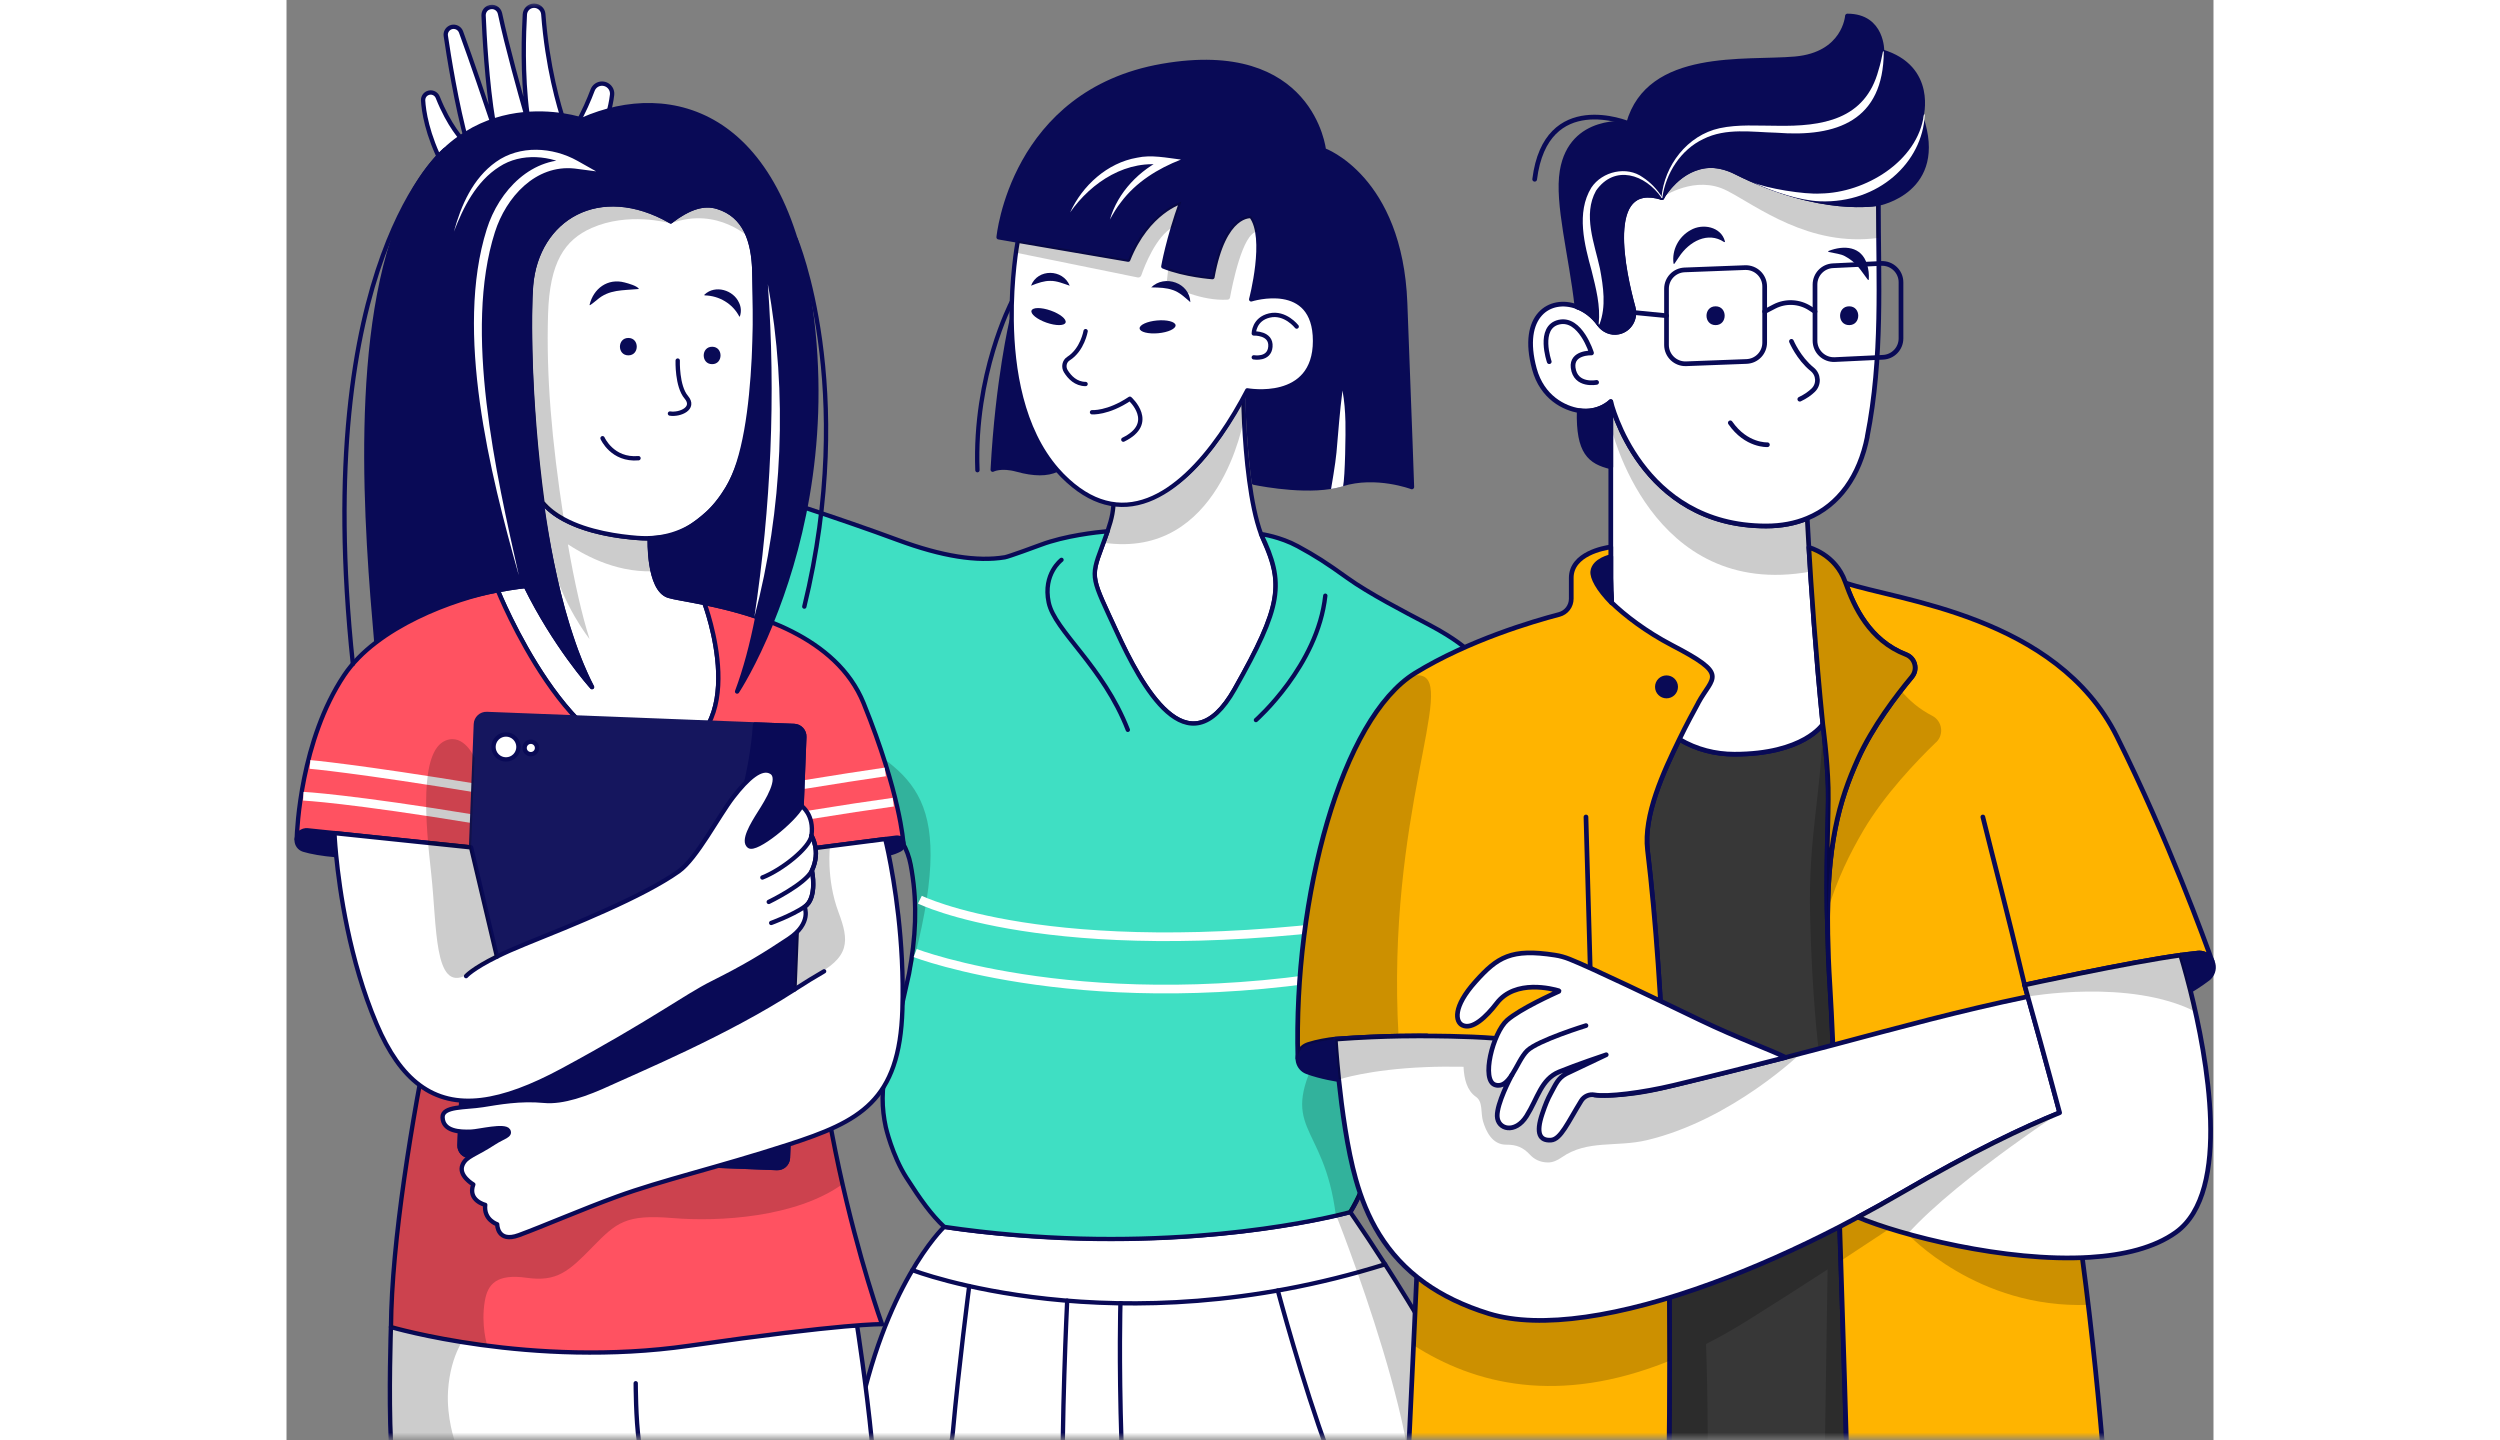 <svg width="493" height="284" viewBox="75 0 380 284" fill="none" xmlns="http://www.w3.org/2000/svg">
    <rect x="75" y="0" width="380" height="284" fill="#808080" stroke="none"/>
    <mask id="mask0_22195_371998" style="mask-type:alpha" maskUnits="userSpaceOnUse" x="0" y="0" width="493"
        height="284">
        <path d="M0 0.5H493V283.5H0V0.5Z" fill="#8A49E0" />
    </mask>
    <g mask="url(#mask0_22195_371998)">
        <path
            d="M261.989 135.871C252.708 152.306 243.564 135.154 238.698 124.575C233.84 114.005 233.447 114.099 235.735 108.003C236.213 106.731 236.606 105.672 236.913 104.75C237.835 102.052 238.1 100.498 238.109 98.33C248.713 101.19 258.19 88.699 263.68 78.129C263.68 78.129 263.739 86.522 264.849 94.761C265.362 98.603 266.104 102.411 267.172 105.305C267.342 105.749 267.513 106.176 267.692 106.577C271.552 115.149 271.27 119.435 261.981 135.871H261.989Z"
            fill="white" stroke="#090A56" stroke-width="0.854" stroke-linecap="round" stroke-linejoin="round" />
        <path opacity="0.2"
            d="M263.824 82.517C263.731 82.892 259.094 110.402 236.11 107.021C237.024 104.323 238.108 100.498 238.117 98.338C248.721 101.198 258.198 88.707 263.688 78.137C263.688 78.137 263.705 79.861 263.824 82.517Z"
            fill="black" />
        <path
            d="M142.048 87.563C146.317 91.619 154.684 98.697 161.907 102.214C165.792 104.11 168.558 105.373 168.558 105.373C165.954 114.739 158.859 129.903 153.822 138.483C153.676 138.372 151.969 137.194 149.339 135.247C139.427 127.939 116.314 109.941 113.061 98.739C108.921 84.43 111.636 54.239 111.636 54.239C111.636 54.239 110.193 40.963 105.881 32.673C102.671 26.491 102.048 21.804 101.937 19.823V19.746C101.937 19.166 102.261 18.628 102.799 18.38C103.576 18.013 104.498 18.38 104.822 19.183C107.068 24.818 109.578 27.516 110.432 28.327C110.517 28.404 110.662 28.327 110.628 28.207C108.519 20.762 106.948 10.705 106.41 7.067C106.41 6.999 106.393 6.922 106.393 6.845C106.393 6.145 106.871 5.513 107.572 5.326C108.349 5.138 109.134 5.548 109.416 6.299C111.559 12.139 114.402 20.591 115.563 24.049C115.606 24.186 115.819 24.143 115.794 23.99C114.513 16.331 114.018 6.803 113.864 3.08V3.012C113.864 2.389 114.206 1.8 114.778 1.535C115.819 1.057 116.886 1.671 117.1 2.67C118.475 9.159 121.173 18.764 122.274 22.615C122.317 22.76 122.53 22.709 122.513 22.555C121.471 14.564 121.796 6.316 122.001 2.833C122.035 2.354 122.248 1.928 122.573 1.62C122.889 1.313 123.341 1.125 123.819 1.125C124.758 1.125 125.57 1.842 125.638 2.79C126.432 13.164 128.652 20.865 129.881 24.502C130.223 25.492 131.563 25.637 132.093 24.741C133.578 22.222 134.714 19.507 135.363 17.774C135.67 16.98 136.413 16.485 137.224 16.485C137.437 16.485 137.651 16.527 137.873 16.596C138.735 16.895 139.299 17.748 139.205 18.662C138.616 23.998 135.713 28.378 136.046 35.746C136.046 35.746 136.071 44.122 135.243 50.824C134.415 57.527 134.201 80.075 142.048 87.52V87.563Z"
            fill="white" stroke="#090A56" stroke-width="0.854" stroke-linecap="round" stroke-linejoin="round" />
        <path opacity="0.2"
            d="M158.475 129.885C156.23 134.607 155.828 135.068 153.83 138.491C153.685 138.38 151.978 137.202 149.348 135.255C139.435 127.947 116.323 109.949 113.07 98.747C108.929 84.438 111.644 54.248 111.644 54.248C111.644 54.248 111.474 52.676 111.081 50.277C113.54 52.736 114.803 60.309 114.803 69.249C114.803 83.165 110.774 104.579 158.484 129.877L158.475 129.885Z"
            fill="black" />
        <path
            d="M183.363 346.134C183.363 346.134 182.117 309.079 187.487 281.083C192.772 253.531 204.324 242.278 204.691 241.937C204.691 241.937 245.024 248.801 284.777 239.025C285.238 239.683 305.438 268.669 311.748 286.923C318.126 305.391 317.118 346.134 317.118 346.134"
            fill="white" />
        <path
            d="M183.363 346.134C183.363 346.134 182.117 309.079 187.487 281.083C192.772 253.531 204.324 242.278 204.691 241.937C204.691 241.937 245.024 248.801 284.777 239.025C285.238 239.683 305.438 268.669 311.748 286.923C318.126 305.391 317.118 346.134 317.118 346.134"
            stroke="#090A56" stroke-width="0.854" stroke-linecap="round" stroke-linejoin="round" />
        <path d="M198.433 250.466C198.433 250.466 238.424 265.963 291.641 249.322" stroke="#090A56"
            stroke-width="0.854" stroke-linecap="round" stroke-linejoin="round" />
        <path
            d="M209.626 253.617C209.626 253.617 207.508 270.053 206.432 282.117C205.348 294.189 197.86 292.772 184.131 308.969"
            stroke="#090A56" stroke-width="0.854" stroke-linecap="round" stroke-linejoin="round" />
        <path
            d="M315.633 306.988C301.263 302.139 285.323 299.586 280.371 286.258C275.41 272.93 270.484 254.488 270.484 254.488"
            stroke="#090A56" stroke-width="0.854" stroke-linecap="round" stroke-linejoin="round" />
        <path d="M239.449 257.023C239.449 257.023 238.143 300.661 245.033 346.134" stroke="#090A56"
            stroke-width="0.854" stroke-linecap="round" stroke-linejoin="round" />
        <path
            d="M228.947 256.494C228.947 256.494 227.726 281.826 228.136 295.803C228.537 309.771 228.29 308.063 242.386 325.216"
            stroke="#090A56" stroke-width="0.854" stroke-linecap="round" stroke-linejoin="round" />
        <path opacity="0.2"
            d="M317.118 346.134H296.918C296.918 346.134 297.882 320.127 297.31 301.002C297.216 297.98 297.088 295.128 296.918 292.575C296.098 280.759 290.318 262.641 286.185 250.927C284.068 244.942 282.386 240.622 282.01 239.674C282.932 239.469 283.854 239.256 284.777 239.025C284.956 239.264 287.799 243.337 291.633 249.314H291.641C298.232 259.559 307.769 275.38 311.748 286.915C313.592 292.251 314.822 299.448 315.633 306.987C317.631 325.54 317.118 346.134 317.118 346.134Z"
            fill="black" />
        <path
            d="M372 338.015C372 338.477 371.846 338.946 371.53 339.33C370.788 340.244 369.439 340.346 368.568 339.569C364.188 335.65 358.416 329.315 355.872 326.472C355.786 326.37 355.624 326.498 355.701 326.6C360.158 332.756 366.169 339.467 368.841 342.353C369.225 342.771 369.413 343.3 369.413 343.83C369.413 344.359 369.225 344.889 368.841 345.307C368.013 346.229 366.578 346.272 365.69 345.401C358.886 338.792 350.621 328.436 350.621 328.436C353.473 334.327 359.91 341.405 362.898 344.521C363.342 344.982 363.564 345.572 363.564 346.169C363.564 346.767 363.36 347.339 362.924 347.8C362.019 348.773 360.491 348.807 359.535 347.885C346.787 335.659 340.264 326.216 340.264 326.216C339.838 334.165 338.762 339.697 338.096 342.532C337.84 343.625 336.858 344.376 335.756 344.376C335.62 344.376 335.483 344.376 335.347 344.342C334.245 344.154 333.408 343.232 333.349 342.114C333.229 340.073 333.152 335.872 333.28 327.258C333.528 310.071 336.311 313.11 319.884 278.984C305.558 249.221 303.338 233.998 303.005 230.6C315.206 231.001 328.926 229.063 336.363 227.791C336.439 227.774 336.516 227.765 336.585 227.748C342.254 247.71 346.361 296.7 349.835 303.975C353.353 311.352 357.87 314.101 361.942 318.728C364.802 321.973 368.525 324.893 370.489 326.344C370.958 326.694 371.214 327.232 371.214 327.77C371.214 328.103 371.121 328.444 370.924 328.735C370.412 329.537 369.37 329.793 368.534 329.332C365.605 327.71 361.857 324.543 359.774 322.69C359.552 322.494 359.236 322.775 359.415 323.014C363.103 328.086 368.824 333.977 371.394 336.547C371.795 336.948 371.991 337.469 371.991 337.998L372 338.015Z"
            fill="white" stroke="#090A56" stroke-width="0.854" stroke-linecap="round" stroke-linejoin="round" />
        <path opacity="0.2"
            d="M353.729 310.173C342.912 300.261 341.093 286.574 337.507 265.716C333.921 244.858 321.789 229.789 321.789 229.789C327.544 229.208 332.709 228.414 336.363 227.791C336.44 227.774 336.517 227.765 336.585 227.748C342.254 247.71 346.361 296.7 349.836 303.975C351.031 306.485 352.346 308.466 353.729 310.156V310.173Z"
            fill="black" />
        <path
            d="M300.273 123.183C295.389 120.622 288.414 117.002 284.221 113.988C280.029 110.974 277.92 109.625 274.42 107.721C270.919 105.817 267.18 105.313 267.18 105.313C271.884 115.089 271.278 119.435 261.989 135.871C252.708 152.306 243.555 135.153 238.697 124.575C233.839 114.013 233.446 114.099 235.735 108.011L236.913 104.758C234.727 104.955 228.546 105.629 223.73 107.439C223.039 107.704 217.369 109.787 216.652 109.898C211.205 110.795 204.264 109.719 195.555 106.492C184.063 102.223 169.13 97.484 168.575 97.305C170.009 97.868 169.779 100.985 168.558 105.373C165.954 114.739 158.859 129.903 153.822 138.492C153.412 139.209 153.002 139.875 152.609 140.498C152.49 140.694 152.054 141.301 151.337 141.557C150.62 141.813 149.783 141.804 149.066 141.403C149.561 141.762 152.216 143.64 156.349 145.894C157.501 146.517 158.765 147.175 160.123 147.832C162.308 148.882 164.742 149.941 167.371 150.914C168.054 151.162 174.039 153.143 175.226 153.527C181.988 155.704 189.271 158.257 193.813 162.748C195.956 164.865 197.493 167.401 198.082 170.526C198.159 170.936 198.227 171.337 198.296 171.738C199.423 178.569 199.073 184.836 197.766 191.999C197.655 192.605 195.12 203.713 194.838 204.797C194.658 205.514 193.677 209.271 193.361 210.449C192.259 214.607 192.379 218.612 193.181 222.292C193.181 222.292 194.437 227.833 197.237 232.221C200.037 236.61 202.215 239.615 204.699 241.937C242.753 247.555 272.815 241.826 281.933 239.735C283.795 239.299 284.776 239.026 284.776 239.026C291.154 228.396 290.915 215.717 290.488 210.552C293.63 222.753 296.849 230.181 296.849 230.181C298.83 230.403 307.769 231.094 318.595 230.095C330.138 229.037 341.887 226.774 341.887 226.774C333.315 193.305 318.271 138.423 307.769 128.067C307.769 128.067 305.669 126.018 300.273 123.183Z"
            fill="#3FDFC3" stroke="#090A56" stroke-width="0.854" stroke-linecap="round" stroke-linejoin="round" />
        <path
            d="M151.337 141.558C150.62 141.839 149.783 141.805 149.066 141.404C149.058 141.404 149.049 141.395 149.049 141.395C149.032 141.378 149.015 141.37 149.006 141.361C149.741 141.797 150.603 141.839 151.337 141.558Z"
            fill="#3FDFC3" stroke="#090A56" stroke-width="0.854" stroke-linecap="round" stroke-linejoin="round" />
        <path opacity="0.2"
            d="M341.886 226.784C341.886 226.784 339.88 227.211 336.584 227.766C336.516 227.783 336.439 227.791 336.362 227.808C332.708 228.432 327.543 229.217 321.788 229.806C321.131 216.555 318.142 189.695 313.233 170.835C309.622 156.961 307.683 139.791 306.915 131.688C306.761 130.032 308.904 129.255 309.861 130.621C320.183 145.417 333.869 195.475 341.886 226.792V226.784Z"
            fill="black" />
        <path opacity="0.2"
            d="M197.979 192.213C199.405 184.537 199.738 177.903 198.338 170.526C195.964 158.001 178.376 154.936 167.431 150.915C156.844 147.03 149.399 141.685 148.955 141.361C150.201 142.095 151.823 141.719 152.583 140.499C152.976 139.875 153.386 139.209 153.804 138.484C155.819 135.06 158.167 130.595 160.421 125.873C160.421 125.873 166.782 132.627 184.122 143.922C198.321 153.169 207.807 156.012 197.971 192.204L197.979 192.213Z"
            fill="black" />
        <path d="M199.901 177.416C199.901 177.416 225.062 189.924 285.442 182.223" stroke="white" stroke-width="1.708"
            stroke-miterlimit="10" />
        <path d="M198.97 187.943C198.97 187.943 233.403 201.152 286.612 191.546" stroke="white" stroke-width="1.708"
            stroke-miterlimit="10" />
        <path
            d="M227.828 110.402C227.828 110.402 224.114 113.16 225.301 118.804C226.488 124.456 235.999 131.286 240.908 143.922"
            stroke="#090A56" stroke-width="0.854" stroke-linecap="round" stroke-linejoin="round" />
        <path d="M266.172 141.994C266.172 141.994 278.356 131.296 279.85 117.473" stroke="#090A56"
            stroke-width="0.854" stroke-linecap="round" stroke-linejoin="round" />
        <path d="M290.488 210.553C291.624 228.969 285.041 238.651 284.785 239.018" stroke="#090A56"
            stroke-width="0.854" stroke-linecap="round" stroke-linejoin="round" />
        <path d="M290.488 210.553C288.49 202.8 285.878 186.433 284.785 175.496" stroke="#090A56" stroke-width="0.854"
            stroke-linecap="round" stroke-linejoin="round" />
        <path opacity="0.2"
            d="M284.785 239.017C284.785 239.017 283.795 239.299 281.933 239.726C279.543 220.627 270.04 223.265 279.167 206.428C284.563 196.473 285.502 187.525 285.442 182.172C286.535 193.109 288.499 202.8 290.497 210.543C290.924 215.709 291.171 228.379 284.793 239.009L284.785 239.017Z"
            fill="black" />
        <path
            d="M153.821 138.483C153.403 139.2 153.002 139.875 152.609 140.498C151.849 141.719 150.235 142.095 148.997 141.36C148.98 141.36 148.972 141.343 148.972 141.343C147.204 139.815 149.33 135.256 149.33 135.256C151.96 137.194 153.676 138.381 153.813 138.492L153.821 138.483Z"
            fill="#090A56" stroke="#090A56" stroke-width="0.854" stroke-linecap="round" stroke-linejoin="round" />
        <path
            d="M168.558 105.374L162.445 102.479C163.256 101.011 166.005 96.477 168.575 97.305C170.009 97.869 169.779 100.985 168.558 105.374Z"
            fill="#090A56" stroke="#090A56" stroke-width="0.854" stroke-linecap="round" stroke-linejoin="round" />
        <path
            d="M296.917 96.058C296.917 96.058 289.857 93.386 283.171 95.478C277.28 97.33 267.871 95.606 265.754 95.179C264.542 86.154 264.473 76.959 264.473 76.959C264.473 76.959 277.835 79.443 277.835 67.217C277.835 54.991 265.242 59.012 265.242 59.012C265.242 59.012 268.486 46.803 265.242 42.594C265.242 42.594 259.888 41.834 257.6 54.624C257.6 54.624 252.162 54.239 247.918 52.523C247.918 52.523 248.823 47.17 251.496 39.733C251.496 39.733 244.819 41.637 240.994 51.183L219.222 47.452L215.423 46.794C215.423 46.794 218.095 18.158 247.688 13.001C277.272 7.853 279.568 29.608 279.568 29.608C279.568 29.608 294.646 34.961 295.603 59.772C296.559 84.583 296.943 96.041 296.943 96.041L296.917 96.058Z"
            fill="#090A56" stroke="#090A56" stroke-width="0.854" stroke-linecap="round" stroke-linejoin="round" />
        <path
            d="M226.941 92.625C225.002 93.556 222.373 93.522 219.111 92.625C215.858 91.72 214.262 92.625 214.262 92.625C215.218 74.875 217.993 63.221 217.993 63.221C218.112 72.783 219.939 84.617 226.941 92.625Z"
            fill="#090A56" stroke="#090A56" stroke-width="0.854" stroke-linecap="round" stroke-linejoin="round" />
        <path d="M217.985 59.592C217.985 59.592 210.531 73.825 211.248 92.719" stroke="#090A56"
            stroke-width="0.854" stroke-linecap="round" stroke-linejoin="round" />
        <path
            d="M229.519 41.902C231.944 36.6 236.845 32.118 242.71 31.102C245.519 30.47 248.584 31.127 251.385 31.469C246.851 33.236 242.497 35.917 239.551 39.879C238.706 40.938 238.031 42.107 237.365 43.311C238.936 37.889 243.188 33.51 248.268 31.145L248.422 32.621C240.832 31.264 233.754 35.84 229.519 41.894V41.902Z"
            fill="white" />
        <path
            d="M283.359 95.887C283.761 93.975 283.88 85.249 283.82 83.183C283.769 81.117 283.616 79.05 283.24 77.01C282.702 81.117 282.412 85.181 282.053 89.236C281.882 91.268 280.986 96.425 280.986 96.425C280.986 96.425 281.891 96.271 282.215 96.186C282.659 96.075 283.368 95.887 283.368 95.887H283.359Z"
            fill="white" />
        <path
            d="M277.826 67.233C277.826 79.451 264.465 76.975 264.465 76.975C258.454 88.552 248.072 102.23 236.46 99.097C233.694 98.354 230.868 96.663 228.008 93.777C227.64 93.402 227.29 93.026 226.949 92.633C219.948 84.625 218.121 72.791 218.001 63.229C217.89 54.904 219.06 48.304 219.213 47.476L240.985 51.207C244.802 41.662 251.487 39.758 251.487 39.758C248.823 47.194 247.909 52.548 247.909 52.548C252.161 54.264 257.591 54.648 257.591 54.648C259.88 41.858 265.233 42.618 265.233 42.618C268.477 46.819 265.233 59.036 265.233 59.036C265.233 59.036 277.826 55.032 277.826 67.241V67.233Z"
            fill="white" stroke="#090A56" stroke-width="0.854" stroke-linecap="round" stroke-linejoin="round" />
        <path opacity="0.2"
            d="M251.478 39.75C250.83 41.56 250.283 43.233 249.839 44.753H249.831C246.467 46.58 244.187 52.497 243.564 54.299C243.461 54.606 243.145 54.777 242.829 54.709L218.838 49.825C219.009 48.561 219.162 47.733 219.214 47.477L240.985 51.208C244.802 41.663 251.487 39.758 251.487 39.758L251.478 39.75Z"
            fill="black" />
        <path opacity="0.2"
            d="M266.428 45.684C263.534 45.846 261.459 56.476 261.058 58.67C261.015 58.909 260.819 59.08 260.58 59.097C255.415 59.396 250.155 56.758 248.857 56.057C248.67 55.955 248.567 55.759 248.593 55.545L248.892 52.907C252.939 54.316 257.575 54.64 257.575 54.64C259.863 41.85 265.216 42.61 265.216 42.61C265.831 43.396 266.207 44.463 266.42 45.684H266.428Z"
            fill="black" />
        <path
            d="M274.206 64.4C274.206 64.4 271.935 61.488 268.836 62.214C265.745 62.94 265.745 65.757 265.745 65.757C265.745 65.757 269.246 65.595 269.024 68.378C268.81 71.016 265.745 70.47 265.745 70.47"
            stroke="#090A56" stroke-width="0.854" stroke-linecap="round" stroke-linejoin="round" />
        <path
            d="M232.584 65.303C232.584 65.303 231.96 68.974 229.203 70.716C228.366 71.245 228.161 72.372 228.682 73.209C229.416 74.404 230.671 75.719 232.575 75.728"
            stroke="#090A56" stroke-width="0.854" stroke-linecap="round" stroke-linejoin="round" />
        <path
            d="M246.892 65.714C248.851 65.537 250.387 64.829 250.324 64.134C250.261 63.439 248.623 63.02 246.664 63.197C244.706 63.374 243.17 64.081 243.233 64.776C243.295 65.471 244.934 65.891 246.892 65.714Z"
            fill="#090A56" />
        <path
            d="M228.631 63.614C228.863 62.956 227.548 61.892 225.693 61.239C223.839 60.586 222.147 60.589 221.916 61.248C221.684 61.906 222.999 62.969 224.854 63.623C226.708 64.276 228.4 64.272 228.631 63.614Z"
            fill="#090A56" />
        <path
            d="M245.519 56.672C248.165 54.077 253.109 55.767 253.237 59.592C252.161 58.653 251.128 57.629 249.77 57.193C248.55 56.749 247.166 56.698 245.519 56.672Z"
            fill="#090A56" />
        <path
            d="M221.818 56.339C223.116 52.932 228.102 53.009 229.451 56.339C228.179 55.929 226.932 55.365 225.626 55.391C224.448 55.365 223.261 55.767 221.818 56.339Z"
            fill="#090A56" />
        <path
            d="M233.848 81.295C233.848 81.295 236.938 81.551 241.31 78.631C241.31 78.631 246.714 83.438 240.021 86.699"
            stroke="#090A56" stroke-width="0.854" stroke-linecap="round" stroke-linejoin="round" />
        <path
            d="M382.971 297.682C381.377 297.747 379.763 297.803 378.178 297.849C374.293 297.969 370.464 298.034 366.82 298.034C363.176 298.034 359.115 297.96 355.174 297.83C352.606 297.756 350.028 297.654 347.469 297.534C347.469 296.959 347.488 296.365 347.506 295.763C347.534 293.964 347.562 292.063 347.59 290.061C347.636 285.907 347.692 281.373 347.719 276.524C347.719 275.865 347.719 275.198 347.719 274.521C347.719 272.509 347.738 270.441 347.738 268.336C347.738 264.331 347.738 260.159 347.692 255.893C347.497 227.16 346.468 193.428 343.38 167.643C342.564 160.782 346.551 152.187 349.657 145.789C353.06 147.811 356.797 148.728 360.505 148.728C374.182 148.728 377.946 142.822 377.946 142.822C377.946 142.822 378.855 149.581 379.012 155.349C379.151 160.856 378.437 171.213 378.91 183.925C378.957 187.096 379.096 190.554 379.337 194.346C379.522 197.341 379.726 201.347 379.93 206.085C380.366 215.82 380.83 228.625 381.265 241.921C381.339 244.155 381.404 246.39 381.488 248.643C381.543 250.423 381.608 252.213 381.664 253.983C381.701 255.087 381.729 256.172 381.766 257.266V257.396C381.803 258.499 381.831 259.593 381.877 260.696C381.914 261.837 381.942 262.968 381.979 264.099C382.091 267.465 382.193 270.766 382.285 273.964C382.285 274.057 382.285 274.15 382.285 274.233C382.341 276.282 382.406 278.276 382.461 280.223C382.508 281.697 382.545 283.144 382.591 284.544C382.61 285.081 382.628 285.629 382.638 286.157C382.656 286.89 382.684 287.622 382.693 288.327C382.721 288.985 382.74 289.625 382.749 290.265C382.823 292.935 382.897 295.42 382.962 297.682H382.971Z"
            fill="#373737" stroke="#090A56" stroke-width="0.927" stroke-linecap="round" stroke-linejoin="round" />
        <path opacity="0.2"
            d="M379.931 206.085C379.004 206.326 378.058 206.576 377.112 206.826C377.112 206.826 375.824 196.618 375.453 180.578C375.082 164.537 377.678 156.823 377.947 142.822C377.947 142.822 378.855 149.581 379.013 155.349C379.152 160.856 378.438 171.213 378.911 183.925C378.957 187.096 379.097 190.554 379.338 194.346C379.523 197.341 379.727 201.347 379.931 206.085Z"
            fill="black" />
        <path opacity="0.2"
            d="M378.178 297.848L378.901 250.33C373.7 253.705 368.387 257.107 363.13 260.39C360.32 262.142 357.594 263.69 354.933 265.035C355.332 276.31 355.313 288.196 355.174 297.83C352.606 297.756 350.028 297.654 347.469 297.533C347.469 296.958 347.729 260.167 347.701 255.893C348.387 255.679 352.281 254.418 352.708 254.27C353.273 254.085 372.689 246.352 381.275 241.92C381.349 244.154 382.916 295.419 382.981 297.672C381.386 297.737 379.773 297.793 378.187 297.839L378.178 297.848Z"
            fill="black" />
        <path
            d="M377.956 142.823C377.956 142.823 374.191 148.729 360.515 148.729C356.806 148.729 353.07 147.812 349.667 145.79C342.796 141.711 337.326 133.19 336.315 118.883V118.855C336.204 117.307 336.148 115.684 336.148 113.997V79.199C336.148 79.199 341.906 103.733 366.783 103.733C369.806 103.733 372.504 103.204 374.887 102.221C374.905 102.676 375.016 104.734 375.211 107.961C375.647 115.313 376.537 128.721 377.965 142.823H377.956Z"
            fill="white" stroke="#090A56" stroke-width="0.927" stroke-linecap="round" stroke-linejoin="round" />
        <path opacity="0.2"
            d="M375.489 112.727C343.853 118.429 336.139 83.993 336.139 83.993V79.199C336.139 79.199 341.897 103.733 366.774 103.733C369.796 103.733 372.494 103.204 374.877 102.221C374.896 102.676 375.007 104.734 375.202 107.961C375.285 109.352 375.378 110.946 375.499 112.727H375.489Z"
            fill="black" />
        <path
            d="M386.736 86.115C385.206 93.82 381.191 99.625 374.877 102.212C372.504 103.204 369.796 103.723 366.774 103.723C341.897 103.723 336.139 79.189 336.139 79.189C336.139 79.189 333.812 81.572 329.908 80.969C327.025 80.534 322.621 78.42 321.082 72.755C318.198 62.175 324.206 58.513 329.473 60.488C331.095 61.1 332.653 62.249 333.84 63.9C334.702 65.105 336.186 65.773 337.632 65.476C337.669 65.476 337.688 65.476 337.715 65.458C339.857 64.994 341.118 62.778 340.543 60.673C338.708 54.035 334.489 35.342 346.218 38.949C346.218 38.949 348.406 34.971 352.402 33.349C352.402 33.349 352.458 33.321 352.588 33.284C352.625 33.284 352.643 33.265 352.69 33.247C353.83 32.802 355.119 32.561 356.537 32.681H356.556C357.845 32.774 359.263 33.145 360.765 33.914C377.64 42.398 388.915 40.099 388.915 40.099C388.915 55.166 389.814 70.446 386.718 86.106L386.736 86.115Z"
            fill="white" stroke="#090A56" stroke-width="0.927" stroke-linecap="round" stroke-linejoin="round" />
        <path opacity="0.2"
            d="M388.98 46.904C375.267 48.815 364.901 40.581 359.022 37.586C352.866 34.443 346.533 38.736 346.236 38.94C346.366 38.699 348.545 34.925 352.421 33.349C352.421 33.349 352.476 33.321 352.606 33.284C352.643 33.284 352.662 33.265 352.708 33.247C353.849 32.802 355.137 32.561 356.556 32.681H356.575C357.863 32.774 359.282 33.145 360.784 33.914C377.659 42.398 388.934 40.099 388.934 40.099C388.934 42.361 388.952 44.633 388.98 46.895V46.904Z"
            fill="black" />
        <path
            d="M333.348 75.406C333.348 75.406 329.185 76.25 328.721 72.504C328.351 69.454 332.347 69.602 332.347 69.602C332.347 69.602 330.168 62.537 325.912 63.529C321.656 64.531 324.011 71.327 324.011 71.327"
            stroke="#090A56" stroke-width="0.927" stroke-linecap="round" stroke-linejoin="round" />
        <path
            d="M371.771 67.312C371.771 67.312 373.162 70.65 375.86 72.82C377.158 73.859 377.26 75.796 376.064 76.946C375.433 77.558 374.58 78.179 373.421 78.726"
            stroke="#090A56" stroke-width="0.927" stroke-linecap="round" stroke-linejoin="round" />
        <path d="M367.033 87.702C367.033 87.702 362.86 87.933 359.717 83.381" stroke="#090A56"
            stroke-width="0.927" stroke-linecap="round" stroke-linejoin="round" />
        <path
            d="M380.311 70.91L389.833 70.456C391.817 70.363 393.375 68.731 393.375 66.738V55.667C393.375 53.544 391.604 51.856 389.481 51.949L379.958 52.403C377.974 52.496 376.417 54.128 376.417 56.121V67.192C376.417 69.315 378.187 71.003 380.311 70.91Z"
            stroke="#090A56" stroke-width="0.927" stroke-linecap="round" stroke-linejoin="round" />
        <path
            d="M351.029 71.734L362.953 71.28C364.937 71.187 366.495 69.555 366.495 67.562V56.491C366.495 54.368 364.724 52.681 362.601 52.773L350.677 53.227C348.693 53.32 347.135 54.952 347.135 56.946V68.016C347.135 70.139 348.906 71.827 351.029 71.734Z"
            stroke="#090A56" stroke-width="0.927" stroke-linecap="round" stroke-linejoin="round" />
        <path d="M376.417 61.434L375.452 60.803C373.329 59.422 370.631 59.283 368.387 60.451L366.496 61.434"
            stroke="#090A56" stroke-width="0.927" stroke-linecap="round" stroke-linejoin="round" />
        <path
            d="M356.815 64.113C359.198 64.113 359.207 60.404 356.815 60.404C354.423 60.404 354.423 64.113 356.815 64.113Z"
            fill="#090A56" />
        <path
            d="M383.157 64.113C385.54 64.113 385.55 60.404 383.157 60.404C380.765 60.404 380.765 64.113 383.157 64.113Z"
            fill="#090A56" />
        <path
            d="M358.642 47.545C357.881 44.717 354.265 43.994 351.892 45.375C349.5 46.692 348.165 49.316 348.517 51.949C348.526 52.042 348.656 52.07 348.712 51.986L349.592 50.679C351.604 47.601 355.313 45.598 358.493 47.73C358.614 47.795 358.707 47.647 358.642 47.536V47.545Z"
            fill="#090A56" />
        <path
            d="M386.801 55.12C385.206 52.996 384.585 51.745 382.285 50.502C381.497 50.076 380.44 49.983 379.152 49.696C379.04 49.668 378.948 49.566 379.087 49.492C382.137 48.305 385.605 48.537 386.68 52.134C386.986 53.108 387.098 54.118 387.023 55.129C386.986 55.268 386.866 55.222 386.81 55.111L386.801 55.12Z"
            fill="#090A56" />
        <path d="M329.611 60.553L347.135 62.259" stroke="#090A56" stroke-width="0.927" stroke-linecap="round"
            stroke-linejoin="round" />
        <path
            d="M454.718 189.526C454.264 188.562 453.281 187.932 452.206 187.932C452.113 187.932 452.011 187.932 451.918 187.95C451.167 188.015 449.415 188.238 448.525 188.358C438.363 189.74 417.742 194.236 417.742 194.236C417.742 194.236 417.77 194.301 417.779 194.338C417.983 195.08 418.196 195.813 418.4 196.536C420.672 204.64 422.628 211.816 423.722 215.886C423.982 217.082 424.242 218.279 424.483 219.502C426.3 228.589 427.839 238.38 429.128 248.014C433.161 278.129 434.719 306.622 434.719 306.622C432.846 307.437 430.751 308.124 428.507 308.698C410.63 313.344 383.371 311.118 383.371 311.118C383.371 311.118 383.223 305.935 383 297.693C382.62 284.183 381.98 262.459 381.294 241.941C380.858 228.645 380.385 215.84 379.959 206.105C379.755 201.367 379.551 197.361 379.365 194.366C379.124 190.574 378.995 187.116 378.939 183.945C378.689 166.699 381.136 158.039 384.919 149.657C387.775 143.324 392.504 137.131 395.536 133.487C396.76 132.013 396.166 129.797 394.386 129.11C387.154 126.301 384.15 119.662 382.462 114.971C392.661 118.42 424.065 121.415 435.943 145.234C446.151 165.688 453.457 185.929 454.737 189.554L454.718 189.526Z"
            fill="#FFB400" stroke="#090A56" stroke-width="0.927" stroke-linecap="round" stroke-linejoin="round" />
        <path opacity="0.2"
            d="M424.603 219.465C424.603 219.465 424.556 219.502 424.473 219.548C423.657 220.086 419.16 223.127 415.238 225.974C415.201 225.992 415.182 226.011 415.155 226.029C408.432 230.906 399.745 237.656 394.682 243.322C393.44 242.978 392.262 242.626 391.15 242.283C388.025 244.36 384.789 246.493 381.488 248.653C381.414 246.4 381.34 244.165 381.266 241.931C382.462 241.31 383.667 240.679 384.863 240.03C387.691 238.519 404.751 228.913 405.484 228.524C413.013 224.527 423.175 220.077 424.464 219.52C424.547 219.483 424.603 219.474 424.603 219.474V219.465Z"
            fill="black" />
        <path opacity="0.2"
            d="M400.31 146.357C396.333 150.187 390.102 156.751 385.994 163.696C383.222 168.425 380.839 173.264 378.92 179.56C379.105 165.161 381.451 157.289 384.9 149.64C387.144 144.67 390.528 139.793 393.356 136.158C394.942 138.087 396.963 139.83 399.541 141.156C401.506 142.176 401.914 144.818 400.32 146.367L400.31 146.357Z"
            fill="black" />
        <path
            d="M395.516 133.46C392.485 137.104 387.756 143.298 384.9 149.63C381.117 158.022 378.669 166.672 378.92 183.918C378.447 171.206 379.161 160.849 379.022 155.342C378.873 149.566 377.955 142.816 377.955 142.816C376.528 128.713 375.628 115.306 375.202 107.953C375.202 107.953 380.431 109.242 382.369 114.731C382.397 114.787 382.415 114.861 382.443 114.926C384.121 119.617 387.125 126.274 394.367 129.075C396.147 129.761 396.74 131.986 395.516 133.451V133.46Z"
            fill="#FFB400" stroke="#090A56" stroke-width="0.927" stroke-linecap="round" stroke-linejoin="round" />
        <path opacity="0.2"
            d="M395.516 133.46C392.485 137.104 387.756 143.298 384.9 149.63C381.117 158.022 378.669 166.672 378.92 183.918C378.447 171.206 379.161 160.849 379.022 155.342C378.873 149.566 377.955 142.816 377.955 142.816C376.528 128.713 375.628 115.306 375.202 107.953C375.202 107.953 380.431 109.242 382.369 114.731C382.397 114.787 382.415 114.861 382.443 114.926C384.121 119.617 387.125 126.274 394.367 129.075C396.147 129.761 396.74 131.986 395.516 133.451V133.46Z"
            fill="black" />
        <path opacity="0.2"
            d="M430.286 257.314C408.386 258.148 394.682 243.322 394.682 243.322C404.306 246.002 417.565 248.459 429.109 248.005C429.535 251.129 429.925 254.245 430.286 257.314Z"
            fill="black" />
        <path
            d="M453.902 192.985C452.261 194.237 450.452 195.312 450.452 195.312C449.386 191.066 448.533 188.358 448.533 188.358C449.423 188.238 451.166 188.024 451.927 187.95C452.019 187.95 452.121 187.932 452.214 187.932C453.29 187.932 454.273 188.562 454.727 189.526C454.81 189.758 454.875 189.925 454.894 190.009C454.912 190.036 454.912 190.055 454.922 190.073V190.092C455.181 191.177 454.782 192.299 453.902 192.985Z"
            fill="#090A56" stroke="#090A56" stroke-width="0.927" stroke-linecap="round" stroke-linejoin="round" />
        <path d="M417.751 194.227C413.987 178.372 412.104 171.585 409.518 161.107" stroke="#090A56"
            stroke-width="0.927" stroke-linecap="round" stroke-linejoin="round" />
        <path
            d="M282.501 212.892C282.306 212.864 279.052 212.4 276.224 211.343C275.362 211.019 274.731 210.268 274.518 209.378C274.472 209.155 274.444 208.942 274.444 208.719C274.444 207.477 275.297 206.374 276.549 205.966C278.032 205.474 280.573 205.011 281.815 204.918C281.815 204.918 282.019 208.247 282.501 212.892Z"
            fill="#090A56" stroke="#090A56" stroke-width="0.927" stroke-linecap="round" stroke-linejoin="round" />
        <path
            d="M353.376 138.661C352.467 140.339 351.095 142.833 349.667 145.791C346.551 152.188 342.565 160.784 343.39 167.645C345.068 181.59 346.125 197.871 346.793 214.422C347.349 228.469 347.618 242.71 347.701 255.895C347.822 272.149 347.664 286.808 347.469 297.535C347.358 303.33 347.238 307.966 347.136 311.1C347.136 311.1 315.073 315.152 295.092 311.1C295.092 311.1 299.737 214.394 299.867 204.287C299.237 204.287 291.671 204.176 281.815 204.909C280.572 205.001 278.032 205.465 276.548 205.956C275.705 206.235 274.601 206.819 274.444 208.71C273.563 176.824 283.067 141.637 297.559 132.736C308.091 126.273 320.794 122.528 325.977 121.174C327.377 120.803 328.351 119.533 328.351 118.077V113.951C328.351 109.195 334.822 108.045 336.148 107.859V113.97C336.148 115.657 336.204 117.28 336.315 118.828C338.893 121.331 343.075 124.558 348.211 127.238C359.606 133.162 356.259 133.32 353.376 138.633V138.661Z"
            fill="#FFB400" stroke="#090A56" stroke-width="0.927" stroke-linecap="round" stroke-linejoin="round" />
        <path opacity="0.2"
            d="M294.285 204.326C291.087 204.39 286.738 204.557 281.815 204.919C280.572 205.012 278.032 205.475 276.548 205.967C275.936 206.171 275.204 206.523 274.777 207.413C274.749 207.45 274.731 207.487 274.722 207.534C274.536 207.895 274.443 208.303 274.443 208.73C273.85 187.2 277.985 164.169 285.199 148.74C285.199 148.74 285.199 148.713 285.236 148.657C286.46 146.042 287.776 143.659 289.167 141.536C289.186 141.508 289.204 141.49 289.214 141.471C291.485 138.319 294.647 132.626 298.56 133.201C305.903 134.267 291.801 160.534 294.295 204.344L294.285 204.326Z"
            fill="black" />
        <path d="M332.523 206.382L331.253 161.107" stroke="#090A56" stroke-width="0.927" stroke-linecap="round"
            stroke-linejoin="round" />
        <path
            d="M336.316 118.884C333.599 116.131 332.459 113.85 332.598 112.691C332.867 110.456 336.149 109.779 336.149 109.779V113.998C336.149 115.695 336.204 117.327 336.316 118.884Z"
            fill="#090A56" stroke="#090A56" stroke-width="0.927" stroke-linecap="round" stroke-linejoin="round" />
        <path
            d="M347.135 137.714C348.385 137.714 349.398 136.701 349.398 135.452C349.398 134.202 348.385 133.189 347.135 133.189C345.886 133.189 344.873 134.202 344.873 135.452C344.873 136.701 345.886 137.714 347.135 137.714Z"
            fill="#090A56" />
        <path opacity="0.2"
            d="M297.252 265.288C297.299 264.175 297.837 252.631 297.874 251.797C298.402 252.223 298.958 252.641 299.533 253.049C302.908 255.45 307.034 257.508 312.115 259.066C320.692 261.699 333.246 260.327 347.692 255.904C347.729 260.169 347.738 264.342 347.738 268.347C325.773 277.248 309.185 272.937 297.262 265.288H297.252Z"
            fill="black" />
        <path
            d="M424.658 219.418C417.704 222.227 407.515 227.039 393.366 235.273C390.538 236.923 387.691 238.509 384.863 240.02C383.667 240.669 382.462 241.309 381.266 241.921C372.68 246.353 364.196 250.117 356.148 253.056C338.17 259.649 322.333 262.189 312.116 259.055C307.035 257.488 302.909 255.439 299.534 253.038C291.68 247.456 287.953 239.992 285.858 232.538C284.179 226.604 283.122 218.713 282.501 212.89C282.019 208.245 281.815 204.916 281.815 204.916C292.125 204.147 299.904 204.295 299.904 204.295C299.904 204.295 307.609 204.277 313.46 204.759L332.514 206.381L332.94 215.922C332.94 215.922 337.975 216.543 346.756 214.439C348.035 214.133 349.444 213.79 350.928 213.428C359.542 211.323 370.621 208.523 370.621 208.523C373.83 207.698 376.926 206.882 379.94 206.085C393.106 202.58 404.77 199.363 418.4 196.525C421.923 209.08 424.677 219.418 424.677 219.418H424.658Z"
            fill="white" stroke="#090A56" stroke-width="0.927" stroke-linecap="round" stroke-linejoin="round" />
        <path opacity="0.2"
            d="M373.7 207.633C373.7 207.633 360.079 220.855 343.269 224.842C337.233 226.279 331.531 224.693 326.45 228.244C325.578 228.856 324.679 229.237 323.789 229.237C322.12 229.237 320.961 228.532 320.182 227.679C318.884 226.288 317.577 225.713 315.556 225.732C312.728 225.76 311.531 223.034 310.957 221.142C310.456 219.473 310.984 217.276 309.557 216.293C307.776 215.069 307.211 212.732 307.109 210.368C304.411 210.322 301.935 210.34 299.682 210.433C288.361 210.887 282.51 212.89 282.51 212.89C282.028 208.245 281.824 204.916 281.824 204.916C291.68 204.184 299.237 204.286 299.877 204.295H299.923C299.923 204.295 303.381 204.295 307.424 204.434V204.416C310.039 204.471 310.66 204.527 313.479 204.759L332.532 206.381L332.959 215.922C332.959 215.922 337.994 216.543 346.774 214.439C348.054 214.133 349.463 213.789 350.946 213.428C355.564 212.297 365.272 209.821 373.718 207.633H373.7Z"
            fill="black" />
        <path
            d="M370.612 208.524C364.001 210.23 356.769 212.056 348.489 214.04C342.407 215.487 335.444 216.368 332.94 215.913C331.911 215.719 330.873 216.182 330.316 217.082C327.674 221.356 326.274 224.703 324.345 224.833C322.185 224.972 321.304 223.572 322.639 219.631C323.223 217.888 323.706 216.711 324.29 215.654C325.291 213.837 325.699 212.631 327.377 211.732L335.249 207.995C334.915 208.106 329.408 209.952 325.959 211.37C322.398 212.835 321.768 216.535 319.533 220.095C317.299 223.646 313.822 222.738 313.748 220.095C313.683 217.601 316.316 212.585 316.64 211.982C315.75 213.364 314.758 214.346 313.395 213.957C310.475 213.123 312.913 203.637 315.704 201.19C318.254 198.955 324.818 195.988 325.903 195.497C325.959 195.469 325.949 195.395 325.903 195.376C324.726 195.024 317.345 193.03 313.664 197.824C311.578 200.541 308.852 203.127 306.886 202.172C305.523 201.514 304.921 198.631 309.492 193.54C313.803 188.728 316.492 187.013 325.133 188.348C326.135 188.496 327.099 188.774 328.026 189.145C332.273 190.824 345.05 196.962 353.691 201.125C361.313 204.796 367.923 207.124 370.622 208.524H370.612Z"
            fill="white" stroke="#090A56" stroke-width="0.927" stroke-linecap="round" stroke-linejoin="round" />
        <path
            d="M316.64 211.982L316.677 211.926C317.688 210.34 318.559 208.264 319.681 207.188C321.768 205.167 331.253 202.246 331.253 202.246"
            stroke="#090A56" stroke-width="0.927" stroke-linecap="round" stroke-linejoin="round" />
        <path
            d="M340.562 60.683C341.137 62.788 339.866 65.004 337.734 65.468C337.706 65.468 337.687 65.486 337.65 65.486C336.195 65.783 334.72 65.124 333.858 63.91C333.858 63.91 334.748 59.775 333.561 54.74C332.375 49.705 328.814 38.588 334.748 35.352C340.682 32.117 346.245 38.95 346.245 38.95C334.516 35.352 338.735 54.045 340.571 60.674L340.562 60.683Z"
            fill="#090A56" stroke="#090A56" stroke-width="0.927" stroke-linecap="round" stroke-linejoin="round" />
        <path
            d="M389.62 10.198C388.757 27.351 366.662 22.436 356.778 24.662C346.885 26.896 346.236 38.95 346.236 38.95C346.236 38.95 340.673 32.107 334.739 35.352C328.814 38.579 332.375 49.696 333.552 54.74C334.739 59.775 333.849 63.91 333.849 63.91C332.653 62.25 331.104 61.1 329.482 60.498C328.351 50.345 325.495 40.062 326.552 33.72C328.36 22.854 339.644 24.365 339.644 24.365C343.659 10.031 362.712 12.478 372.504 11.607C382.295 10.726 382.814 3.16 382.814 3.16C389.814 3.16 389.62 10.207 389.62 10.207V10.198Z"
            fill="#090A56" stroke="#090A56" stroke-width="0.927" stroke-linecap="round" stroke-linejoin="round" />
        <path
            d="M336.148 79.199V92.059C332.059 91.058 329.714 89.259 329.918 80.989C333.821 81.591 336.148 79.209 336.148 79.209V79.199Z"
            fill="#090A56" stroke="#090A56" stroke-width="0.927" stroke-linecap="round" stroke-linejoin="round" />
        <path
            d="M388.934 40.108C388.934 40.108 377.659 42.408 360.784 33.924C359.282 33.155 357.409 32.645 355.944 32.654C349.639 32.719 346.227 38.95 346.227 38.95C346.227 38.95 346.876 26.896 356.769 24.662C366.653 22.436 388.748 27.35 389.61 10.197C400.088 13.341 397.325 23.132 397.325 23.132C402.22 37.651 388.934 40.108 388.934 40.108Z"
            fill="#090A56" stroke="#090A56" stroke-width="0.927" stroke-linecap="round" stroke-linejoin="round" />
        <path d="M339.635 24.365C339.635 24.365 323.362 17.569 321.137 35.353" stroke="#090A56"
            stroke-width="0.927" stroke-linecap="round" stroke-linejoin="round" />
        <path
            d="M346.144 38.951C346.7 32.618 351.234 26.684 357.595 25.284C361.313 24.486 365.151 24.811 368.879 24.802C377.808 24.959 386.328 23.661 388.952 13.796C389.323 12.628 389.574 11.413 389.815 10.189C389.824 10.096 389.991 10.106 389.982 10.208C389.907 23.754 380.812 27.101 368.842 26.174C363.983 26.053 358.884 25.163 354.396 27.416C349.945 29.521 347.015 34.139 346.311 38.96C346.311 39.071 346.125 39.062 346.144 38.951Z"
            fill="white" />
        <path
            d="M398.066 22.641C397.621 32.052 388.933 40.119 377.427 39.702C373.347 39.553 368.192 37.782 363.936 35.882C366.847 37.18 374.386 38.376 377.492 38.163C386.291 38.042 396.657 31.848 397.89 22.641C397.89 22.595 397.936 22.549 397.983 22.558C398.029 22.558 398.057 22.604 398.057 22.641H398.066Z"
            fill="white" />
        <path
            d="M346.162 38.996C342.936 34.36 336.9 32.367 333.237 37.605C330.595 42.371 332.931 47.999 334.007 52.95C334.674 56.539 335.268 60.442 333.923 63.938C333.896 64.021 333.747 63.993 333.756 63.891C334.155 60.322 333.209 56.798 332.366 53.377C330.966 48.286 329.287 41.935 332.31 37.003C334.47 33.767 339.31 32.673 342.481 34.981C344.039 36.001 345.309 37.373 346.292 38.913C346.348 39.005 346.209 39.098 346.153 39.005L346.162 38.996Z"
            fill="white" />
        <path
            d="M447.588 243.015C443.332 246.066 437.315 247.531 430.611 247.939C413.94 248.977 393.078 243.516 384.863 240.03C387.691 238.519 390.538 236.924 393.366 235.283C407.505 227.049 417.695 222.237 424.658 219.428C424.658 219.428 421.914 209.089 418.381 196.535C418.168 195.775 417.946 195.015 417.742 194.236C417.742 194.236 438.362 189.739 448.524 188.357C448.524 188.357 449.377 191.074 450.444 195.311C453.652 208.153 458.742 234.995 447.588 243.015Z"
            fill="white" stroke="#090A56" stroke-width="0.927" stroke-linecap="round" stroke-linejoin="round" />
        <path opacity="0.2"
            d="M424.649 219.428C424.649 219.428 424.621 219.446 424.603 219.465C424.556 219.493 424.51 219.52 424.436 219.585C424.38 219.622 424.306 219.669 424.232 219.724C423.045 220.503 419.559 222.849 415.247 225.983C415.21 226.002 415.192 226.02 415.164 226.039C408.442 230.916 399.754 237.666 394.692 243.331C393.866 243.099 393.069 242.867 392.299 242.635C391.928 242.524 391.558 242.404 391.196 242.302C391.196 242.302 391.168 242.302 391.159 242.302C388.656 241.513 386.514 240.735 384.882 240.049C387.71 238.537 390.556 236.942 393.384 235.301C394.71 234.532 395.999 233.79 397.26 233.076C397.881 232.724 398.512 232.371 399.124 232.028C399.735 231.695 400.338 231.351 400.932 231.018C401.581 230.665 402.22 230.313 402.851 229.961C402.99 229.896 403.12 229.812 403.259 229.738C404.019 229.33 404.77 228.922 405.512 228.542C407.793 227.337 409.944 226.224 411.956 225.232C412.531 224.945 413.087 224.676 413.634 224.407C417.964 222.302 421.626 220.689 424.668 219.465L424.649 219.428Z"
            fill="black" />
        <path opacity="0.2"
            d="M451.435 199.511C438.492 192.9 418.39 196.526 418.39 196.526C418.177 195.765 417.954 195.005 417.75 194.226C417.75 194.226 438.371 189.729 448.533 188.348C448.533 188.348 449.386 191.064 450.453 195.302C450.777 196.581 451.111 197.99 451.445 199.502L451.435 199.511Z"
            fill="black" />
        <path
            d="M190.438 284.372C189.339 273.035 187.511 261.381 187.511 261.381L95.589 261.69C95.589 261.69 95.125 275.121 95.589 284.372"
            fill="white" />
        <path
            d="M190.438 284.372C189.339 273.035 187.511 261.381 187.511 261.381L95.589 261.69C95.589 261.69 95.125 275.121 95.589 284.372"
            stroke="#090A56" stroke-width="0.858" stroke-linecap="round" stroke-linejoin="round" />
        <path d="M143.863 272.777C143.863 272.777 143.863 279.926 144.516 284.372" stroke="#090A56"
            stroke-width="0.858" stroke-linecap="round" stroke-linejoin="round" />
        <path opacity="0.2"
            d="M108.239 284.38H95.589C94.559 276.175 95.589 261.697 95.589 261.697L110.616 263.122C110.616 263.122 107.338 266.726 106.857 274.227C106.514 279.608 108.239 284.38 108.239 284.38Z"
            fill="black" />
        <path
            d="M149.373 149.144C131.376 153.083 116.658 116.403 116.658 116.403C119.962 115.776 122.159 115.562 122.159 115.562C127.909 127.251 134.903 135.12 135.247 135.489C131.719 128.684 129.085 119.698 127.136 110.121C127.136 110.112 127.136 110.104 127.136 110.095C126.991 109.374 126.845 108.653 126.707 107.915C126.124 104.869 125.609 101.779 125.154 98.689C125.188 98.732 125.223 98.784 125.266 98.827C126.416 100.303 127.96 101.479 129.694 102.414C136.654 106.199 146.644 106.199 146.644 106.199C146.644 106.199 146.3 116.24 150.377 117.501C151.432 117.836 154.016 118.214 157.405 118.909C157.405 118.909 167.386 145.204 149.381 149.144H149.373Z"
            fill="white" stroke="#090A56" stroke-width="0.858" stroke-linecap="round" stroke-linejoin="round" />
        <path opacity="0.2"
            d="M130.492 107.348C131.771 114.755 133.256 121.32 134.757 126.006C134.757 126.006 129.488 119.492 127.137 110.12C127.137 110.112 127.137 110.103 127.137 110.094C126.991 109.374 126.845 108.653 126.707 107.915C126.424 106.37 126.158 104.791 125.909 103.186C125.678 101.753 125.463 100.294 125.266 98.826C126.416 100.302 127.96 101.478 129.694 102.413C136.654 106.198 146.644 106.198 146.644 106.198C146.644 106.198 146.721 109.846 147.227 112.66C139.34 112.901 133.067 108.987 130.501 107.348H130.492Z"
            fill="black" />
        <path
            d="M196.66 166.409C196.66 166.873 196.411 167.293 195.991 167.516C195.407 167.817 194.583 168.177 193.717 168.332L193.674 168.117C193.399 166.813 193.193 165.946 193.107 165.611C193.107 165.568 193.09 165.534 193.082 165.508V165.457L195.253 165.182C195.922 165.096 196.54 165.56 196.643 166.221C196.643 166.281 196.66 166.349 196.66 166.409Z"
            fill="#090A56" stroke="#090A56" stroke-width="0.858" stroke-linecap="round" stroke-linejoin="round" />
        <path
            d="M84.784 168.633C82.038 168.401 79.806 167.998 78.382 167.56C77.558 167.311 77 166.547 77 165.689C77 165.689 77 165.62 77.009 165.492C77.12 164.427 78.081 163.629 79.163 163.741L84.458 164.29C84.458 164.29 84.518 165.912 84.784 168.633Z"
            fill="#090A56" stroke="#090A56" stroke-width="0.858" stroke-linecap="round" stroke-linejoin="round" />
        <path
            d="M196.643 166.221C196.54 165.561 195.922 165.097 195.253 165.183L193.073 165.458L179.393 167.217C174.218 210.702 192.429 261.131 192.429 261.131C192.429 261.131 185.418 260.916 154.368 265.387C123.318 269.85 95.598 261.697 95.598 261.697C95.889 227.678 111.397 167.105 111.397 167.105L84.458 164.29L79.163 163.741C78.082 163.63 77.12 164.428 77.009 165.492C77.069 163.449 77.841 145.933 86.363 133.172C92.8 123.543 108.085 118.024 116.658 116.402C116.658 116.402 131.376 153.082 149.373 149.143C167.378 145.204 157.397 118.908 157.397 118.908C167.129 120.882 183.452 125.439 188.808 138.681C196.034 156.532 196.643 166.221 196.643 166.221Z"
            fill="#FF5261" stroke="#090A56" stroke-width="0.858" stroke-linecap="round" stroke-linejoin="round" />
        <path opacity="0.2"
            d="M184.645 233.506C175.471 240.08 160.306 240.972 151.141 240.2C141.846 239.427 140.053 241.101 135.341 245.915C130.647 250.73 128.312 252.815 122.382 251.983C116.452 251.15 114.693 253.176 114.109 256.54C113.285 261.32 114.598 265.388 114.598 265.388C106.6 264.041 95.589 261.698 95.589 261.698C95.709 248.164 98.232 230.433 101.227 213.981C108.196 219.182 117.336 217.594 129.394 211.098C147.124 201.529 154.222 191.539 159.551 189.728C164.889 187.918 169.335 188.244 173.995 185.146C178.663 182.03 177.144 178.838 177.144 178.838C177.951 178.297 178.397 177.422 178.638 176.443C177.668 196.697 181.006 217.552 184.645 233.506Z"
            fill="black" />
        <path d="M78.313 157.012C78.313 157.012 87.384 157.458 112.547 161.603" stroke="white" stroke-width="1.716"
            stroke-linejoin="round" />
        <path d="M79.634 150.748C79.634 150.748 88.448 151.478 113.611 155.614" stroke="white" stroke-width="1.716"
            stroke-linejoin="round" />
        <path d="M194.652 158.188C190.137 158.814 184.636 159.638 178.037 160.711" stroke="white" stroke-width="1.716"
            stroke-linejoin="round" />
        <path d="M193.073 152.225C188.671 152.868 183.35 153.692 176.973 154.731" stroke="white" stroke-width="1.716"
            stroke-linejoin="round" />
        <path
            d="M175.112 143.156L114.509 140.796C113.358 140.751 112.388 141.648 112.344 142.799L109.111 225.819C109.066 226.97 109.963 227.939 111.114 227.984L171.717 230.344C172.868 230.389 173.837 229.492 173.882 228.341L177.115 145.321C177.16 144.17 176.263 143.201 175.112 143.156Z"
            fill="#090A56" stroke="#090A56" stroke-width="0.858" stroke-linecap="round" stroke-linejoin="round" />
        <g opacity="0.05">
            <path
                d="M175.112 143.156L114.509 140.796C113.358 140.751 112.388 141.648 112.344 142.799L109.111 225.819C109.066 226.97 109.963 227.939 111.114 227.984L171.717 230.344C172.868 230.389 173.837 229.492 173.882 228.341L177.115 145.321C177.16 144.17 176.263 143.201 175.112 143.156Z"
                fill="white" stroke="white" stroke-width="0.858" stroke-linecap="round" stroke-linejoin="round" />
        </g>
        <path
            d="M118.28 149.762C119.64 149.762 120.743 148.659 120.743 147.299C120.743 145.939 119.64 144.836 118.28 144.836C116.92 144.836 115.817 145.939 115.817 147.299C115.817 148.659 116.92 149.762 118.28 149.762Z"
            fill="white" stroke="#090A56" stroke-width="0.858" stroke-linecap="round" stroke-linejoin="round" />
        <path
            d="M123.18 148.724C123.858 148.724 124.408 148.175 124.408 147.497C124.408 146.819 123.858 146.27 123.18 146.27C122.503 146.27 121.953 146.819 121.953 147.497C121.953 148.175 122.503 148.724 123.18 148.724Z"
            fill="white" stroke="#090A56" stroke-width="0.858" stroke-linecap="round" stroke-linejoin="round" />
        <path
            d="M177.11 145.325L173.883 228.34C173.832 229.49 172.862 230.391 171.712 230.339L111.114 227.988C109.964 227.936 109.063 226.967 109.114 225.817L110.153 199.135C161.002 199.135 166.786 152.225 167.404 142.854L175.111 143.154C176.261 143.205 177.153 144.175 177.11 145.325Z"
            fill="#090A56" stroke="#090A56" stroke-width="0.858" stroke-linecap="round" stroke-linejoin="round" />
        <path
            d="M196.454 199.049C195.905 217.166 188.061 221.157 173.935 225.722C159.817 230.288 149.132 232.7 140.121 235.987C133.341 238.458 125.626 241.805 120.82 243.573C116.529 245.152 116.546 241.428 116.546 241.428C116.546 241.428 113.843 240.569 114.186 237.6C114.186 237.6 110.667 236.75 111.835 233.575C111.835 233.575 108.805 231.833 109.715 229.704C110.444 227.997 112.247 227.756 115.954 225.328C117.628 224.221 119.31 223.946 118.726 222.942C118.057 221.792 112.976 223.105 111.431 223.165C109.123 223.251 105.87 223.096 105.776 220.341C105.707 218.101 110.281 218.462 113.688 217.921C116.821 217.424 121.086 216.625 125.798 217.08C129.471 217.432 134.122 215.784 138.842 213.596C144.567 210.953 161.697 203.829 175.17 195.127L176.243 167.622L179.401 167.218L182.165 166.858L193.073 165.459V165.51L193.107 165.613C193.193 165.948 193.399 166.815 193.673 168.119L193.716 168.334C194.806 173.629 196.874 185.61 196.454 199.049Z"
            fill="white" stroke="#090A56" stroke-width="0.858" stroke-linecap="round" stroke-linejoin="round" />
        <path opacity="0.2"
            d="M178.706 192.639C177.556 193.222 176.501 194.235 175.17 195.128L176.243 167.622L179.401 167.21L182.173 166.85C182.173 166.85 181.384 173.278 183.847 179.869C185.95 185.498 186.301 188.794 178.706 192.622V192.639Z"
            fill="black" />
        <path d="M175.17 195.126C177.247 193.788 179.213 192.569 181.015 191.539" stroke="#090A56"
            stroke-width="0.858" stroke-linecap="round" stroke-linejoin="round" />
        <path
            d="M178.612 171.67C178.654 171.851 179.221 174.657 178.534 176.837C178.466 177.034 178.397 177.231 178.303 177.42C178.26 177.515 178.208 177.609 178.165 177.703C178.019 177.97 177.831 178.227 177.616 178.433C177.479 178.579 177.324 178.708 177.153 178.828C177.153 178.828 178.672 182.029 174.003 185.144C169.343 188.242 165.644 190.534 158.95 193.881C153.672 196.515 147.132 201.519 129.402 211.096C117.335 217.593 108.196 219.172 101.235 213.971C97.94 211.525 95.142 207.569 92.748 201.922C87.384 189.289 85.453 175.472 84.784 168.632C84.518 165.912 84.457 164.29 84.457 164.29L111.397 167.105L116.494 188.646C117.971 187.908 119.79 187.092 122.013 186.191C131.599 182.321 145.244 176.854 152.35 171.825C155.903 169.302 160.203 160.926 163.087 157.192C165.97 153.468 168.691 151.048 170.63 152.258C172.587 153.476 169.789 157.973 168.322 160.282C166.863 162.59 164.897 165.826 166.228 166.847C167.566 167.86 175.033 161.861 176.578 158.943C176.578 158.943 179.109 160.685 178.517 164.787C178.517 164.787 180.431 167.8 178.612 171.662V171.67Z"
            fill="white" stroke="#090A56" stroke-width="0.858" stroke-linecap="round" stroke-linejoin="round" />
        <path d="M178.517 164.787C178.174 167.173 172.733 171.524 168.845 173.043" stroke="#090A56"
            stroke-width="0.858" stroke-linecap="round" stroke-linejoin="round" />
        <path
            d="M178.517 164.787C178.517 164.787 180.431 167.799 178.612 171.661C177.341 174.365 170.098 177.858 170.098 177.858"
            stroke="#090A56" stroke-width="0.858" stroke-linecap="round" stroke-linejoin="round" />
        <path
            d="M170.579 182.003C170.579 182.003 174.51 180.587 177.153 178.836C179.796 177.085 178.612 171.67 178.612 171.67"
            stroke="#090A56" stroke-width="0.858" stroke-linecap="round" stroke-linejoin="round" />
        <path d="M110.41 192.491C110.41 192.491 111.603 191.058 116.495 188.646" stroke="#090A56"
            stroke-width="0.858" stroke-linecap="round" stroke-linejoin="round" />
        <path opacity="0.2"
            d="M116.494 188.646C114.246 189.701 112.401 190.946 112.401 190.946C111.671 191.555 111.01 192.01 110.418 192.31C104.025 195.683 104.685 182.578 103.527 172.22C102.428 162.376 101.141 148.173 106.376 146.036C109.989 144.56 112.092 149.443 112.092 149.443L111.397 167.105L116.494 188.646Z"
            fill="black" />
        <path
            d="M161.963 96.27C159.869 99.642 154.822 106.911 144.163 106.079C140.756 105.813 134.5 105.023 129.685 102.406C128.055 101.522 126.596 100.432 125.472 99.076C122.725 78.762 122.794 61.375 123.223 56.303C124.339 43.069 136.628 35.534 150.772 43.636C154.41 40.864 157.294 39.98 159.989 40.795C165.43 42.46 166.992 47.455 167.249 53.136C167.249 53.325 168.777 85.293 161.963 96.27Z"
            fill="white" stroke="#090A56" stroke-width="0.858" stroke-linecap="round" stroke-linejoin="round" />
        <path opacity="0.2"
            d="M166.777 47.3C166.477 47.025 160.117 40.674 150.909 44.004C154.547 41.232 157.294 39.988 159.989 40.803C162.898 41.696 165.533 43.927 166.777 47.3Z"
            fill="black" />
        <path
            d="M152.144 71.107C152.144 71.107 151.973 76.154 153.835 78.334C155.697 80.513 152.591 81.861 150.617 81.552"
            stroke="#090A56" stroke-width="0.858" stroke-linecap="round" stroke-linejoin="round" />
        <path
            d="M144.361 56.999C141.254 57.299 138.611 57.05 136.225 59.136C135.822 59.436 135.418 59.831 134.869 60.166C134.826 60.191 134.774 60.174 134.757 60.14C135.513 56.904 138.327 54.81 141.674 55.703C142.438 55.9 144.095 56.364 144.489 56.956C144.464 56.999 144.404 56.999 144.361 57.007V56.999Z"
            fill="#090A56" />
        <path
            d="M157.465 58.064C159.559 56.115 163.112 57.197 164.219 59.66C164.631 60.467 164.726 61.445 164.408 62.38C164.391 62.423 164.348 62.449 164.297 62.432C162.992 59.892 160.323 58.312 157.474 58.252C157.362 58.235 157.379 58.107 157.465 58.055V58.064Z"
            fill="#090A56" />
        <path d="M137.323 86.418C137.323 86.418 139.237 90.812 144.412 90.357" stroke="#090A56" stroke-width="0.858"
            stroke-linecap="round" stroke-linejoin="round" />
        <path
            d="M158.933 71.812C161.138 71.812 161.147 68.379 158.933 68.379C156.718 68.379 156.718 71.812 158.933 71.812Z"
            fill="#090A56" />
        <path
            d="M142.412 70.077C144.618 70.077 144.626 66.644 142.412 66.644C140.198 66.644 140.198 70.077 142.412 70.077Z"
            fill="#090A56" />
        <path opacity="0.2"
            d="M150.686 44.055C150.214 43.884 142.327 41.79 135.178 44.956C129.84 47.325 126.887 51.702 126.578 61.932C126.209 74.204 127.265 86.64 129.685 102.414C127.952 101.478 126.407 100.302 125.257 98.826C122.236 76.47 122.356 54.122 122.373 54.002C124.459 41.91 137.169 36.323 150.686 44.055Z"
            fill="black" />
        <path
            d="M170.665 122.719C167.241 131.155 164.074 136.047 163.859 136.373C165.49 132.005 166.812 127.027 167.85 121.672C164.074 120.376 160.418 119.51 157.388 118.892C153.998 118.196 151.415 117.819 150.36 117.493C146.283 116.223 146.618 106.19 146.618 106.19C150.926 105.847 153.02 105.607 158.041 101.221C161.877 97.874 164.529 92.013 165.722 85.748C167.979 73.87 167.369 63.048 167.249 53.694C167.181 47.823 165.593 42.511 159.972 40.795C157.277 39.979 154.402 40.863 150.754 43.627L133.324 23.613C150.763 15.95 173.686 21.845 178.629 63.014C181.71 88.726 175.874 109.838 170.639 122.702L170.665 122.719Z"
            fill="#090A56" stroke="#090A56" stroke-width="0.858" stroke-linecap="round" stroke-linejoin="round" />
        <path
            d="M169.918 56.037C173.866 77.535 172.862 100.535 167.267 121.656C170.528 99.934 171.523 77.947 169.918 56.037Z"
            fill="white" />
        <path
            d="M135.247 135.49C134.912 135.121 127.909 127.251 122.159 115.562C122.159 115.562 119.962 115.777 116.658 116.403C110.162 117.63 99.408 120.471 92.697 126.436C90.869 105.367 87.436 64.241 98.756 40.22C110.333 15.641 133.342 23.631 133.342 23.631L150.772 43.644C136.629 35.543 124.339 43.078 123.215 56.312C122.503 64.731 122.794 111.46 135.238 135.498L135.247 135.49Z"
            fill="#090A56" stroke="#090A56" stroke-width="0.858" stroke-linecap="round" stroke-linejoin="round" />
        <path d="M106.273 29.535C106.273 29.535 79.634 51.256 88.088 130.932" stroke="#090A56"
            stroke-width="0.858" stroke-linecap="round" stroke-linejoin="round" />
        <path d="M175.402 47.172C175.402 47.172 187.675 76.351 177.11 119.622" stroke="#090A56"
            stroke-width="0.858" stroke-linecap="round" stroke-linejoin="round" />
        <path
            d="M120.76 113.279C115.113 93.325 108.127 65.399 114.487 45.206C116.864 37.611 123.412 30.599 132.071 31.603L131.505 33.114C127.154 30.616 121.301 30.032 116.941 32.899C112.453 35.748 109.878 40.812 108.007 45.686C109.415 40.486 111.741 35.173 116.306 31.929C121.001 28.574 127.463 28.968 132.372 31.715L136.054 33.791L131.805 33.234C124.099 32.41 118.289 38.898 116.1 45.764C109.861 65.288 116.341 93.489 120.777 113.287L120.76 113.279Z"
            fill="white" />
    </g>
</svg>